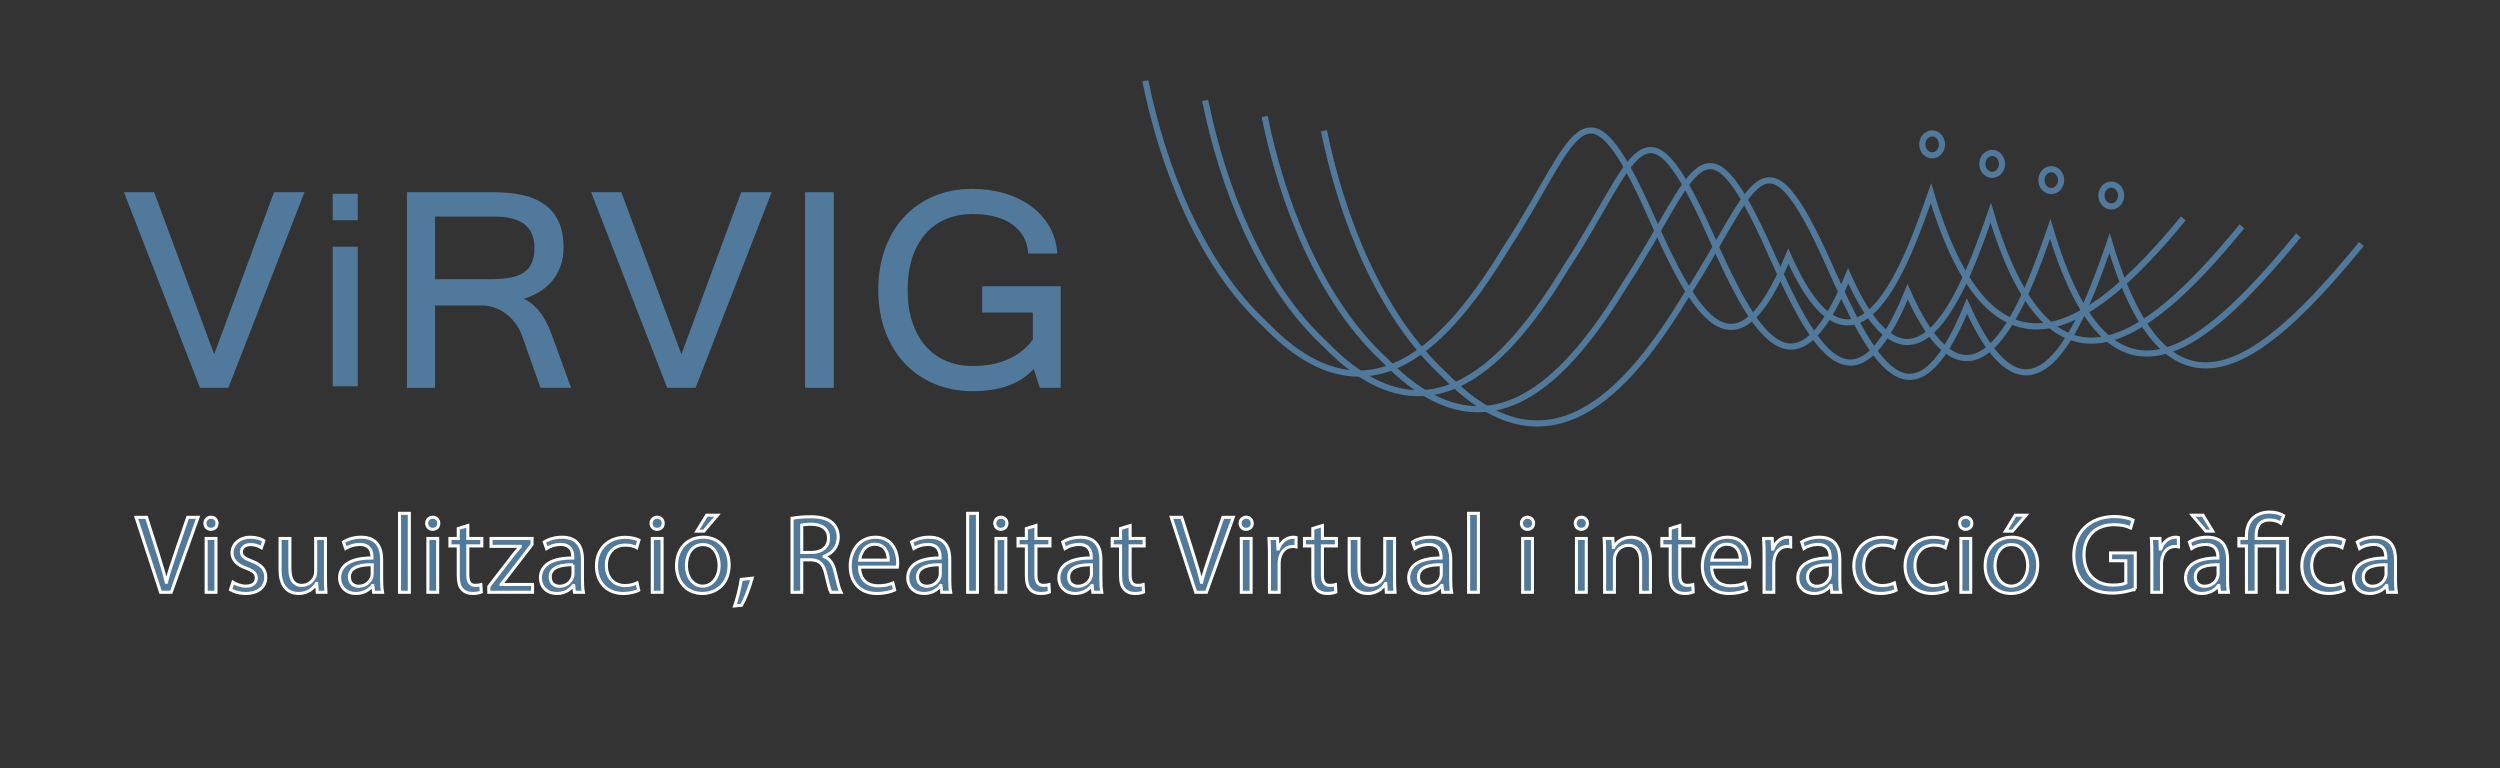 <?xml version="1.0" encoding="utf-8"?>
<!-- Generator: Adobe Illustrator 13.0.0, SVG Export Plug-In . SVG Version: 6.00 Build 14948)  -->
<!DOCTYPE svg PUBLIC "-//W3C//DTD SVG 1.1//EN" "http://www.w3.org/Graphics/SVG/1.1/DTD/svg11.dtd">
<svg version="1.1" id="Layer_1" xmlns="http://www.w3.org/2000/svg" xmlns:xlink="http://www.w3.org/1999/xlink" x="0px" y="0px"
	 width="406px" height="124.741px" viewBox="-20.123 -46.259 406 124.741" enable-background="new -20.123 -46.259 406 124.741"
	 xml:space="preserve">
<rect x="-20.123" y="-46.259" width="406" height="124.741" fill="#333333" stroke="none"/>
<g>
	<path fill="#50799C" stroke="#50799C" stroke-width="0.5" d="M28.959-14.794L16.794,16.474h-4.268L0.366-14.794h4.368L14.662,12
		l9.889-26.794H28.959z"/>
	<path fill="#50799C" d="M37.976-10.492H33.91v-4.302h4.065V-10.492z M37.976,16.474H33.91V-6.192h4.065V16.474z"/>
	<path fill="#50799C" stroke="#50799C" stroke-width="0.5" d="M72.267,16.474h-4.438l-2.947-8.333
		c-0.273-0.746-0.636-1.419-1.09-2.033c-0.453-0.608-0.974-1.14-1.567-1.594c-0.59-0.446-1.243-0.801-1.956-1.047
		c-0.714-0.249-1.469-0.37-2.264-0.37h-7.724v13.381h-4.067v-31.271h13.804c1.69,0,3.22,0.145,4.585,0.437
		c1.364,0.294,2.532,0.778,3.499,1.455c0.973,0.672,1.721,1.571,2.252,2.694c0.529,1.125,0.794,2.508,0.794,4.151
		c0,1.099-0.17,2.11-0.509,3.019c-0.334,0.914-0.813,1.717-1.432,2.412c-0.617,0.697-1.355,1.283-2.209,1.754
		c-0.854,0.473-1.802,0.833-2.834,1.083c2.17,0.726,3.833,2.629,4.986,5.719L72.267,16.474z M50.281-0.668h9.268
		c1.266,0,2.364-0.087,3.292-0.271c0.928-0.177,1.692-0.477,2.291-0.892c0.599-0.415,1.046-0.965,1.341-1.647
		c0.293-0.686,0.442-1.532,0.442-2.542c0-3.546-2.241-5.317-6.721-5.317h-9.911L50.281-0.668L50.281-0.668z"/>
	<path fill="#50799C" stroke="#50799C" stroke-width="0.5" d="M104.829-14.794L92.667,16.474H88.4L76.238-14.794h4.371L90.535,12
		l9.891-26.794H104.829z"/>
	<path fill="#50799C" stroke="#50799C" stroke-width="0.5" d="M115.033,16.474h-4.167v-31.268h4.167V16.474z"/>
	<path fill="#50799C" stroke="#50799C" stroke-width="0.5" d="M137.866,17.018c-2.228,0-4.272-0.392-6.133-1.17
		c-1.858-0.78-3.451-1.879-4.779-3.302c-1.33-1.424-2.362-3.128-3.093-5.118c-0.734-1.982-1.099-4.187-1.099-6.604
		c0-2.391,0.355-4.579,1.066-6.552c0.711-1.977,1.721-3.677,3.029-5.101c1.309-1.421,2.887-2.529,4.737-3.32
		c1.849-0.79,3.899-1.188,6.157-1.188c1.85,0,3.575,0.24,5.179,0.712c1.602,0.475,2.999,1.146,4.194,2.015
		c1.195,0.869,2.16,1.92,2.893,3.15c0.734,1.234,1.167,2.606,1.303,4.119h-4.236c-0.179-1.958-1.068-3.51-2.663-4.667
		c-1.596-1.159-3.795-1.737-6.599-1.737c-1.607,0-3.071,0.277-4.395,0.827c-1.324,0.554-2.461,1.364-3.412,2.437
		c-0.95,1.068-1.685,2.384-2.206,3.954c-0.521,1.564-0.782,3.347-0.782,5.352c0,1.963,0.253,3.72,0.76,5.271
		c0.508,1.553,1.235,2.879,2.183,3.971c0.947,1.093,2.086,1.926,3.416,2.5c1.329,0.573,2.807,0.859,4.432,0.859
		c4.484,0,7.834-1.478,10.043-4.438V4.246h-8.234V0.483h12.265v15.991h-2.972l-1.059-3.318
		C145.728,15.729,142.393,17.018,137.866,17.018z"/>
</g>
<g>
	<g>
		<path fill="#50799C" stroke="#FFFFFF" stroke-width="0.5" d="M5.953,49.925L1.98,37.756h1.697l1.896,5.994
			c0.523,1.644,0.975,3.125,1.3,4.55h0.036c0.343-1.408,0.849-2.943,1.391-4.532l2.058-6.012h1.679L7.685,49.925H5.953z"/>
		<path fill="#50799C" stroke="#FFFFFF" stroke-width="0.5" d="M15.126,38.73c0.018,0.542-0.38,0.974-1.012,0.974
			c-0.56,0-0.957-0.433-0.957-0.974c0-0.561,0.416-0.993,0.994-0.993C14.747,37.738,15.126,38.17,15.126,38.73z M13.357,49.925
			v-8.739h1.588v8.739H13.357z"/>
		<path fill="#50799C" stroke="#FFFFFF" stroke-width="0.5" d="M17.708,48.3c0.47,0.306,1.302,0.632,2.096,0.632
			c1.155,0,1.697-0.578,1.697-1.3c0-0.756-0.45-1.176-1.624-1.605c-1.571-0.561-2.312-1.426-2.312-2.475
			c0-1.407,1.137-2.562,3.015-2.562c0.886,0,1.663,0.25,2.149,0.542l-0.397,1.153c-0.342-0.217-0.974-0.504-1.788-0.504
			c-0.938,0-1.462,0.542-1.462,1.189c0,0.724,0.523,1.048,1.661,1.482c1.517,0.578,2.293,1.334,2.293,2.635
			c0,1.536-1.193,2.636-3.269,2.636c-0.957,0-1.841-0.25-2.456-0.612L17.708,48.3z"/>
		<path fill="#50799C" stroke="#FFFFFF" stroke-width="0.5" d="M32.731,47.542c0,0.9,0.019,1.697,0.074,2.383h-1.409l-0.09-1.425
			h-0.037c-0.415,0.702-1.335,1.623-2.888,1.623c-1.373,0-3.017-0.755-3.017-3.827v-5.108h1.59v4.84c0,1.66,0.505,2.779,1.95,2.779
			c1.065,0,1.806-0.739,2.096-1.443c0.09-0.235,0.143-0.521,0.143-0.813v-5.361h1.588V47.542z"/>
		<path fill="#50799C" stroke="#FFFFFF" stroke-width="0.5" d="M41.852,47.83c0,0.756,0.037,1.499,0.145,2.095h-1.446l-0.125-1.102
			h-0.055c-0.487,0.686-1.426,1.298-2.672,1.298c-1.77,0-2.672-1.244-2.672-2.51c0-2.113,1.877-3.268,5.253-3.249V44.18
			c0-0.722-0.199-2.021-1.986-2.021c-0.812,0-1.661,0.253-2.275,0.651l-0.361-1.047c0.723-0.473,1.77-0.778,2.872-0.778
			c2.671,0,3.321,1.825,3.321,3.575V47.83z M40.318,45.464c-1.734-0.033-3.702,0.271-3.702,1.97c0,1.028,0.687,1.515,1.498,1.515
			c1.138,0,1.861-0.72,2.114-1.462c0.053-0.161,0.09-0.341,0.09-0.505V45.464z"/>
		<path fill="#50799C" stroke="#FFFFFF" stroke-width="0.5" d="M44.761,37.105h1.59v12.819h-1.59V37.105z"/>
		<path fill="#50799C" stroke="#FFFFFF" stroke-width="0.5" d="M51.135,38.73c0.019,0.542-0.379,0.974-1.011,0.974
			c-0.559,0-0.956-0.433-0.956-0.974c0-0.561,0.414-0.993,0.993-0.993C50.756,37.738,51.135,38.17,51.135,38.73z M49.367,49.925
			v-8.739h1.588v8.739H49.367z"/>
		<path fill="#50799C" stroke="#FFFFFF" stroke-width="0.5" d="M55.849,39.092v2.094h2.275v1.21h-2.275v4.713
			c0,1.082,0.307,1.694,1.192,1.694c0.432,0,0.687-0.036,0.921-0.106l0.073,1.192c-0.307,0.126-0.795,0.233-1.409,0.233
			c-0.74,0-1.335-0.25-1.716-0.686c-0.451-0.471-0.613-1.244-0.613-2.275v-4.766h-1.354v-1.21h1.354v-1.607L55.849,39.092z"/>
		<path fill="#50799C" stroke="#FFFFFF" stroke-width="0.5" d="M59.261,49.005l3.956-5.147c0.378-0.47,0.741-0.884,1.137-1.354
			v-0.036h-4.73v-1.282h6.664l-0.019,0.995l-3.899,5.072c-0.362,0.488-0.723,0.92-1.121,1.371v0.038h5.111v1.264h-7.097
			L59.261,49.005L59.261,49.005z"/>
		<path fill="#50799C" stroke="#FFFFFF" stroke-width="0.5" d="M74.467,47.83c0,0.756,0.036,1.499,0.143,2.095h-1.444l-0.126-1.102
			h-0.054c-0.487,0.686-1.425,1.298-2.672,1.298c-1.768,0-2.672-1.244-2.672-2.51c0-2.113,1.879-3.268,5.254-3.249V44.18
			c0-0.722-0.199-2.021-1.986-2.021c-0.813,0-1.661,0.253-2.275,0.651l-0.362-1.047c0.723-0.473,1.771-0.778,2.871-0.778
			c2.672,0,3.324,1.825,3.324,3.575V47.83z M72.932,45.464c-1.733-0.033-3.702,0.271-3.702,1.97c0,1.028,0.686,1.515,1.498,1.515
			c1.138,0,1.859-0.72,2.113-1.462c0.053-0.161,0.09-0.341,0.09-0.505V45.464z"/>
		<path fill="#50799C" stroke="#FFFFFF" stroke-width="0.5" d="M83.604,49.599c-0.416,0.217-1.336,0.521-2.509,0.521
			c-2.638,0-4.352-1.804-4.352-4.478c0-2.69,1.843-4.639,4.694-4.639c0.939,0,1.77,0.233,2.203,0.451l-0.362,1.228
			c-0.38-0.217-0.975-0.415-1.841-0.415c-2.004,0-3.088,1.479-3.088,3.304c0,2.023,1.3,3.268,3.033,3.268
			c0.904,0,1.499-0.235,1.95-0.432L83.604,49.599z"/>
		<path fill="#50799C" stroke="#FFFFFF" stroke-width="0.5" d="M87.579,38.73c0.019,0.542-0.38,0.974-1.012,0.974
			c-0.56,0-0.957-0.433-0.957-0.974c0-0.561,0.415-0.993,0.994-0.993C87.198,37.738,87.579,38.17,87.579,38.73z M85.81,49.925
			v-8.739h1.589v8.739H85.81z"/>
		<path fill="#50799C" stroke="#FFFFFF" stroke-width="0.5" d="M98.285,45.482c0,3.231-2.237,4.639-4.35,4.639
			c-2.365,0-4.188-1.733-4.188-4.494c0-2.927,1.914-4.642,4.333-4.642C96.59,40.986,98.285,42.81,98.285,45.482z M91.353,45.572
			c0,1.914,1.102,3.358,2.654,3.358c1.517,0,2.654-1.425,2.654-3.395c0-1.48-0.739-3.356-2.618-3.356
			C92.166,42.179,91.353,43.911,91.353,45.572z M96.391,37.411l-2.204,2.583h-1.137l1.589-2.583H96.391z"/>
		<path fill="#50799C" stroke="#FFFFFF" stroke-width="0.5" d="M99.189,52.144c0.38-1.063,0.868-2.997,1.067-4.314l1.769-0.182
			c-0.416,1.536-1.21,3.539-1.716,4.39L99.189,52.144z"/>
		<path fill="#50799C" stroke="#FFFFFF" stroke-width="0.5" d="M108.51,37.918c0.794-0.162,1.932-0.253,3.015-0.253
			c1.678,0,2.762,0.308,3.521,0.994c0.612,0.542,0.957,1.372,0.957,2.311c0,1.607-1.011,2.672-2.294,3.105v0.053
			c0.938,0.326,1.499,1.192,1.787,2.456c0.397,1.697,0.687,2.873,0.939,3.341h-1.626c-0.198-0.361-0.469-1.391-0.812-2.905
			c-0.362-1.681-1.012-2.313-2.438-2.368h-1.481v5.272h-1.57V37.918H108.51z M110.081,43.461h1.607c1.679,0,2.745-0.92,2.745-2.311
			c0-1.571-1.138-2.258-2.798-2.275c-0.759,0-1.3,0.07-1.554,0.145V43.461z"/>
		<path fill="#50799C" stroke="#FFFFFF" stroke-width="0.5" d="M119.47,45.844c0.038,2.148,1.407,3.033,2.997,3.033
			c1.138,0,1.824-0.198,2.42-0.452l0.27,1.139c-0.559,0.253-1.517,0.559-2.906,0.559c-2.69,0-4.297-1.786-4.297-4.423
			s1.554-4.713,4.099-4.713c2.853,0,3.61,2.512,3.61,4.117c0,0.327-0.037,0.577-0.053,0.741L119.47,45.844L119.47,45.844z
			 M124.128,44.707c0.019-1.014-0.415-2.581-2.202-2.581c-1.607,0-2.311,1.478-2.438,2.581H124.128z"/>
		<path fill="#50799C" stroke="#FFFFFF" stroke-width="0.5" d="M134.116,47.83c0,0.756,0.036,1.499,0.144,2.095h-1.445l-0.127-1.102
			h-0.052c-0.489,0.686-1.427,1.298-2.672,1.298c-1.77,0-2.672-1.244-2.672-2.51c0-2.113,1.879-3.268,5.254-3.249V44.18
			c0-0.722-0.2-2.021-1.985-2.021c-0.813,0-1.661,0.253-2.276,0.651l-0.361-1.047c0.723-0.473,1.769-0.778,2.871-0.778
			c2.672,0,3.323,1.825,3.323,3.575V47.83z M132.581,45.464c-1.734-0.033-3.702,0.271-3.702,1.97c0,1.028,0.687,1.515,1.499,1.515
			c1.137,0,1.859-0.72,2.113-1.462c0.053-0.161,0.09-0.341,0.09-0.505V45.464z"/>
		<path fill="#50799C" stroke="#FFFFFF" stroke-width="0.5" d="M137.024,37.105h1.589v12.819h-1.589V37.105z"/>
		<path fill="#50799C" stroke="#FFFFFF" stroke-width="0.5" d="M143.4,38.73c0.018,0.542-0.38,0.974-1.012,0.974
			c-0.561,0-0.958-0.433-0.958-0.974c0-0.561,0.415-0.993,0.994-0.993C143.02,37.738,143.4,38.17,143.4,38.73z M141.629,49.925
			v-8.739h1.588v8.739H141.629z"/>
		<path fill="#50799C" stroke="#FFFFFF" stroke-width="0.5" d="M148.112,39.092v2.094h2.274v1.21h-2.274v4.713
			c0,1.082,0.306,1.694,1.191,1.694c0.433,0,0.686-0.036,0.921-0.106l0.073,1.192c-0.307,0.126-0.793,0.233-1.408,0.233
			c-0.739,0-1.335-0.25-1.714-0.686c-0.452-0.471-0.614-1.244-0.614-2.275v-4.766h-1.354v-1.21h1.354v-1.607L148.112,39.092z"/>
		<path fill="#50799C" stroke="#FFFFFF" stroke-width="0.5" d="M158.658,47.83c0,0.756,0.037,1.499,0.144,2.095h-1.445l-0.125-1.102
			h-0.055c-0.487,0.686-1.427,1.298-2.672,1.298c-1.771,0-2.672-1.244-2.672-2.51c0-2.113,1.878-3.268,5.254-3.249V44.18
			c0-0.722-0.199-2.021-1.986-2.021c-0.812,0-1.661,0.253-2.274,0.651l-0.362-1.047c0.724-0.473,1.77-0.778,2.872-0.778
			c2.672,0,3.321,1.825,3.321,3.575L158.658,47.83L158.658,47.83z M157.123,45.464c-1.733-0.033-3.701,0.271-3.701,1.97
			c0,1.028,0.686,1.515,1.499,1.515c1.137,0,1.859-0.72,2.112-1.462c0.053-0.161,0.09-0.341,0.09-0.505V45.464z"/>
		<path fill="#50799C" stroke="#FFFFFF" stroke-width="0.5" d="M163.408,39.092v2.094h2.275v1.21h-2.275v4.713
			c0,1.082,0.308,1.694,1.191,1.694c0.434,0,0.686-0.036,0.921-0.106l0.072,1.192c-0.308,0.126-0.795,0.233-1.408,0.233
			c-0.741,0-1.336-0.25-1.715-0.686c-0.452-0.471-0.614-1.244-0.614-2.275v-4.766h-1.354v-1.21h1.354v-1.607L163.408,39.092z"/>
		<path fill="#50799C" stroke="#FFFFFF" stroke-width="0.5" d="M174.062,49.925l-3.971-12.169h1.698l1.896,5.994
			c0.523,1.644,0.975,3.125,1.299,4.55h0.036c0.343-1.408,0.849-2.943,1.391-4.532l2.059-6.012h1.681l-4.353,12.169H174.062z"/>
		<path fill="#50799C" stroke="#FFFFFF" stroke-width="0.5" d="M183.237,38.73c0.019,0.542-0.38,0.974-1.011,0.974
			c-0.56,0-0.956-0.433-0.956-0.974c0-0.561,0.415-0.993,0.993-0.993C182.857,37.738,183.237,38.17,183.237,38.73z M181.468,49.925
			v-8.739h1.589v8.739H181.468z"/>
		<path fill="#50799C" stroke="#FFFFFF" stroke-width="0.5" d="M186.036,43.911c0-1.028-0.019-1.912-0.071-2.726h1.39l0.054,1.716
			h0.072c0.397-1.174,1.354-1.916,2.42-1.916c0.181,0,0.307,0.02,0.452,0.055v1.5c-0.162-0.037-0.325-0.055-0.542-0.055
			c-1.12,0-1.915,0.847-2.13,2.041c-0.037,0.214-0.073,0.469-0.073,0.74v4.658h-1.571L186.036,43.911L186.036,43.911z"/>
		<path fill="#50799C" stroke="#FFFFFF" stroke-width="0.5" d="M194.633,39.092v2.094h2.274v1.21h-2.274v4.713
			c0,1.082,0.306,1.694,1.191,1.694c0.435,0,0.686-0.036,0.921-0.106l0.072,1.192c-0.306,0.126-0.793,0.233-1.408,0.233
			c-0.74,0-1.335-0.25-1.715-0.686c-0.452-0.471-0.614-1.244-0.614-2.275v-4.766h-1.354v-1.21h1.354v-1.607L194.633,39.092z"/>
		<path fill="#50799C" stroke="#FFFFFF" stroke-width="0.5" d="M206.351,47.542c0,0.9,0.019,1.697,0.073,2.383h-1.409l-0.09-1.425
			h-0.036c-0.415,0.702-1.335,1.623-2.889,1.623c-1.372,0-3.016-0.755-3.016-3.827v-5.108h1.588v4.84
			c0,1.66,0.507,2.779,1.951,2.779c1.066,0,1.806-0.739,2.094-1.443c0.09-0.235,0.144-0.521,0.144-0.813v-5.361h1.589
			L206.351,47.542L206.351,47.542z"/>
		<path fill="#50799C" stroke="#FFFFFF" stroke-width="0.5" d="M215.471,47.83c0,0.756,0.036,1.499,0.145,2.095h-1.444l-0.126-1.102
			h-0.054c-0.488,0.686-1.426,1.298-2.672,1.298c-1.769,0-2.672-1.244-2.672-2.51c0-2.113,1.877-3.268,5.255-3.249V44.18
			c0-0.722-0.199-2.021-1.986-2.021c-0.812,0-1.661,0.253-2.276,0.651l-0.36-1.047c0.723-0.473,1.769-0.778,2.871-0.778
			c2.672,0,3.322,1.825,3.322,3.575L215.471,47.83L215.471,47.83z M213.936,45.464c-1.733-0.033-3.7,0.271-3.7,1.97
			c0,1.028,0.686,1.515,1.499,1.515c1.137,0,1.859-0.72,2.112-1.462c0.054-0.161,0.09-0.341,0.09-0.505V45.464z"/>
		<path fill="#50799C" stroke="#FFFFFF" stroke-width="0.5" d="M218.381,37.105h1.587v12.819h-1.587V37.105z"/>
		<path fill="#50799C" stroke="#FFFFFF" stroke-width="0.5" d="M228.926,38.73c0.019,0.542-0.38,0.974-1.011,0.974
			c-0.56,0-0.957-0.433-0.957-0.974c0-0.561,0.415-0.993,0.994-0.993C228.546,37.738,228.926,38.17,228.926,38.73z M227.157,49.925
			v-8.739h1.588v8.739H227.157z"/>
		<path fill="#50799C" stroke="#FFFFFF" stroke-width="0.5" d="M237.666,38.73c0.019,0.542-0.379,0.974-1.011,0.974
			c-0.56,0-0.958-0.433-0.958-0.974c0-0.561,0.415-0.993,0.994-0.993C237.287,37.738,237.666,38.17,237.666,38.73z M235.896,49.925
			v-8.739h1.59v8.739H235.896z"/>
		<path fill="#50799C" stroke="#FFFFFF" stroke-width="0.5" d="M240.465,43.55c0-0.902-0.018-1.642-0.072-2.364h1.408l0.09,1.445
			h0.036c0.434-0.834,1.443-1.643,2.89-1.643c1.208,0,3.087,0.721,3.087,3.719v5.218h-1.59v-5.037c0-1.408-0.522-2.583-2.021-2.583
			c-1.048,0-1.86,0.74-2.131,1.625c-0.072,0.199-0.108,0.471-0.108,0.74v5.254h-1.588L240.465,43.55L240.465,43.55z"/>
		<path fill="#50799C" stroke="#FFFFFF" stroke-width="0.5" d="M252.673,39.092v2.094h2.275v1.21h-2.275v4.713
			c0,1.082,0.306,1.694,1.191,1.694c0.435,0,0.687-0.036,0.922-0.106l0.07,1.192c-0.306,0.126-0.794,0.233-1.408,0.233
			c-0.741,0-1.335-0.25-1.716-0.686c-0.45-0.471-0.613-1.244-0.613-2.275v-4.766h-1.355v-1.21h1.355v-1.607L252.673,39.092z"/>
		<path fill="#50799C" stroke="#FFFFFF" stroke-width="0.5" d="M257.857,45.844c0.034,2.148,1.407,3.033,2.995,3.033
			c1.138,0,1.826-0.198,2.42-0.452l0.27,1.139c-0.559,0.253-1.517,0.559-2.906,0.559c-2.691,0-4.297-1.786-4.297-4.423
			s1.551-4.713,4.098-4.713c2.853,0,3.611,2.512,3.611,4.117c0,0.327-0.037,0.577-0.053,0.741L257.857,45.844L257.857,45.844z
			 M262.515,44.707c0.017-1.014-0.416-2.581-2.203-2.581c-1.607,0-2.312,1.478-2.437,2.581H262.515z"/>
		<path fill="#50799C" stroke="#FFFFFF" stroke-width="0.5" d="M266.363,43.911c0-1.028-0.019-1.912-0.073-2.726h1.391l0.053,1.716
			h0.073c0.397-1.174,1.354-1.916,2.419-1.916c0.18,0,0.306,0.02,0.452,0.055v1.5c-0.164-0.037-0.325-0.055-0.542-0.055
			c-1.12,0-1.915,0.847-2.131,2.041c-0.035,0.214-0.071,0.469-0.071,0.74v4.658h-1.57L266.363,43.911L266.363,43.911z"/>
		<path fill="#50799C" stroke="#FFFFFF" stroke-width="0.5" d="M278.66,47.83c0,0.756,0.036,1.499,0.145,2.095h-1.444l-0.126-1.102
			h-0.055c-0.487,0.686-1.425,1.298-2.672,1.298c-1.769,0-2.671-1.244-2.671-2.51c0-2.113,1.878-3.268,5.253-3.249V44.18
			c0-0.722-0.197-2.021-1.986-2.021c-0.811,0-1.659,0.253-2.274,0.651l-0.361-1.047c0.724-0.473,1.771-0.778,2.872-0.778
			c2.672,0,3.323,1.825,3.323,3.575v3.27H278.66z M277.125,45.464c-1.733-0.033-3.7,0.271-3.7,1.97c0,1.028,0.686,1.515,1.498,1.515
			c1.137,0,1.858-0.72,2.112-1.462c0.053-0.161,0.09-0.341,0.09-0.505V45.464z"/>
		<path fill="#50799C" stroke="#FFFFFF" stroke-width="0.5" d="M287.798,49.599c-0.416,0.217-1.336,0.521-2.511,0.521
			c-2.636,0-4.35-1.804-4.35-4.478c0-2.69,1.841-4.639,4.693-4.639c0.938,0,1.769,0.233,2.203,0.451l-0.361,1.228
			c-0.381-0.217-0.977-0.415-1.842-0.415c-2.006,0-3.088,1.479-3.088,3.304c0,2.023,1.301,3.268,3.032,3.268
			c0.903,0,1.498-0.235,1.95-0.432L287.798,49.599z"/>
		<path fill="#50799C" stroke="#FFFFFF" stroke-width="0.5" d="M296.121,49.599c-0.415,0.217-1.335,0.521-2.51,0.521
			c-2.636,0-4.352-1.804-4.352-4.478c0-2.69,1.841-4.639,4.695-4.639c0.938,0,1.77,0.233,2.201,0.451l-0.36,1.228
			c-0.381-0.217-0.976-0.415-1.841-0.415c-2.005,0-3.089,1.479-3.089,3.304c0,2.023,1.302,3.268,3.033,3.268
			c0.904,0,1.498-0.235,1.949-0.432L296.121,49.599z"/>
		<path fill="#50799C" stroke="#FFFFFF" stroke-width="0.5" d="M300.096,38.73c0.019,0.542-0.382,0.974-1.012,0.974
			c-0.561,0-0.957-0.433-0.957-0.974c0-0.561,0.414-0.993,0.993-0.993C299.716,37.738,300.096,38.17,300.096,38.73z M298.327,49.925
			v-8.739h1.589v8.739H298.327z"/>
		<path fill="#50799C" stroke="#FFFFFF" stroke-width="0.5" d="M310.807,45.482c0,3.231-2.242,4.639-4.354,4.639
			c-2.364,0-4.188-1.733-4.188-4.494c0-2.927,1.914-4.642,4.333-4.642C309.106,40.986,310.807,42.81,310.807,45.482z
			 M303.871,45.572c0,1.914,1.103,3.358,2.652,3.358c1.516,0,2.653-1.425,2.653-3.395c0-1.48-0.741-3.356-2.615-3.356
			C304.683,42.179,303.871,43.911,303.871,45.572z M308.91,37.411l-2.203,2.583h-1.138l1.589-2.583H308.91z"/>
		<path fill="#50799C" stroke="#FFFFFF" stroke-width="0.5" d="M326.643,49.384c-0.703,0.252-2.098,0.669-3.737,0.669
			c-1.841,0-3.358-0.472-4.551-1.609c-1.048-1.009-1.696-2.635-1.696-4.529c0.019-3.63,2.511-6.284,6.591-6.284
			c1.407,0,2.509,0.307,3.032,0.561l-0.38,1.282c-0.652-0.288-1.464-0.524-2.689-0.524c-2.964,0-4.895,1.842-4.895,4.896
			c0,3.087,1.859,4.909,4.694,4.909c1.028,0,1.733-0.145,2.097-0.326V44.8h-2.476v-1.265h4.008v5.85L326.643,49.384L326.643,49.384z
			"/>
		<path fill="#50799C" stroke="#FFFFFF" stroke-width="0.5" d="M329.333,43.911c0-1.028-0.02-1.912-0.069-2.726h1.387l0.056,1.716
			h0.071c0.398-1.174,1.354-1.916,2.421-1.916c0.181,0,0.306,0.02,0.451,0.055v1.5c-0.163-0.037-0.326-0.055-0.542-0.055
			c-1.12,0-1.916,0.847-2.13,2.041c-0.036,0.214-0.072,0.469-0.072,0.74v4.658h-1.571L329.333,43.911L329.333,43.911z"/>
		<path fill="#50799C" stroke="#FFFFFF" stroke-width="0.5" d="M341.631,47.83c0,0.756,0.036,1.499,0.144,2.095h-1.445l-0.122-1.102
			h-0.056c-0.487,0.686-1.426,1.298-2.673,1.298c-1.771,0-2.672-1.244-2.672-2.51c0-2.113,1.877-3.268,5.253-3.249V44.18
			c0-0.722-0.199-2.021-1.984-2.021c-0.812,0-1.66,0.253-2.276,0.651l-0.362-1.047c0.723-0.473,1.771-0.778,2.872-0.778
			c2.674,0,3.324,1.825,3.324,3.575v3.27H341.631z M337.641,37.411l1.574,2.583h-1.12l-2.203-2.583H337.641z M340.096,45.464
			c-1.732-0.033-3.703,0.271-3.703,1.97c0,1.028,0.691,1.515,1.503,1.515c1.136,0,1.86-0.72,2.111-1.462
			c0.053-0.161,0.089-0.341,0.089-0.505V45.464z"/>
		<path fill="#50799C" stroke="#FFFFFF" stroke-width="0.5" d="M344.702,49.925v-7.529h-1.229v-1.21h1.229v-0.472
			c0-2.311,1.354-3.809,3.808-3.809c0.813,0,1.77,0.254,2.221,0.578l-0.451,1.209c-0.378-0.271-1.063-0.505-1.84-0.505
			c-1.677,0-2.166,1.174-2.166,2.562v0.435h5.074v8.739h-1.57v-7.529h-3.504v7.529h-1.571V49.925z"/>
		<path fill="#50799C" stroke="#FFFFFF" stroke-width="0.5" d="M360.556,49.599c-0.414,0.217-1.334,0.521-2.509,0.521
			c-2.638,0-4.354-1.804-4.354-4.478c0-2.69,1.842-4.639,4.691-4.639c0.94,0,1.774,0.233,2.206,0.451l-0.36,1.228
			c-0.38-0.217-0.973-0.415-1.846-0.415c-2.004,0-3.087,1.479-3.087,3.304c0,2.023,1.303,3.268,3.034,3.268
			c0.904,0,1.5-0.235,1.949-0.432L360.556,49.599z"/>
		<path fill="#50799C" stroke="#FFFFFF" stroke-width="0.5" d="M368.901,47.83c0,0.756,0.036,1.499,0.145,2.095h-1.444l-0.127-1.102
			h-0.056c-0.485,0.686-1.423,1.298-2.67,1.298c-1.768,0-2.674-1.244-2.674-2.51c0-2.113,1.879-3.268,5.255-3.249V44.18
			c0-0.722-0.197-2.021-1.987-2.021c-0.812,0-1.657,0.253-2.272,0.651l-0.363-1.047c0.724-0.473,1.771-0.778,2.872-0.778
			c2.675,0,3.325,1.825,3.325,3.575v3.27H368.901z M367.366,45.464c-1.732-0.033-3.7,0.271-3.7,1.97
			c0,1.028,0.687,1.515,1.499,1.515c1.137,0,1.857-0.72,2.112-1.462c0.053-0.161,0.089-0.341,0.089-0.505V45.464L367.366,45.464z"/>
	</g>
</g>
<g>
	<g>
		<path fill="none" stroke="#50799C" d="M165.877-33.133c2.822,13.846,8.917,29.822,19.599,39.668
			c16.806,17.349,29.686,2.805,39.104-12.69c11.412-17.373,12.438-29.708,23.417-4.983c6.852,15.345,13.458,28.076,22.31,6.482
			c10.979,24.729,19.41,0.53,23.156-10.225c9.464,31.834,24.357,24.415,40.987,4.083"/>
		<path fill="none" stroke="#50799C" d="M175.592-29.948c2.826,13.846,8.915,29.823,19.597,39.668
			c16.809,17.348,29.686,2.804,39.104-12.69c11.416-17.373,12.441-29.708,23.421-4.981c6.851,15.345,13.458,28.077,22.308,6.482
			c10.978,24.727,19.411,0.53,23.156-10.224c9.467,31.835,24.158,22.528,40.783,2.197"/>
		<path fill="none" stroke="#50799C" d="M185.25-27.343c2.828,13.848,8.915,29.823,19.602,39.669
			c16.807,17.346,29.684,2.805,39.102-12.688c11.413-17.374,12.444-29.708,23.42-4.985c6.851,15.349,13.46,28.077,22.308,6.485
			c10.98,24.726,19.413,0.528,23.156-10.225c9.467,31.834,23.672,21.388,40.301,1.056"/>
		<path fill="none" stroke="#50799C" d="M194.885-25.027c2.827,13.845,8.919,29.823,19.602,39.669
			c16.806,17.346,29.684,2.802,39.104-12.692c11.412-17.373,12.44-29.709,23.417-4.982c6.851,15.345,13.46,28.077,22.309,6.482
			c10.979,24.727,19.411,0.53,23.154-10.224c9.469,31.833,24.271,20.475,40.899,0.142"/>
	</g>
	<g>
		<ellipse fill="none" stroke="#50799C" cx="322.752" cy="-14.506" rx="1.598" ry="1.781"/>
		<ellipse fill="none" stroke="#50799C" cx="313.001" cy="-17.008" rx="1.599" ry="1.779"/>
		<ellipse fill="none" stroke="#50799C" cx="303.406" cy="-19.645" rx="1.598" ry="1.78"/>
		<ellipse fill="none" stroke="#50799C" cx="293.656" cy="-22.808" rx="1.598" ry="1.781"/>
	</g>
</g>
</svg>
